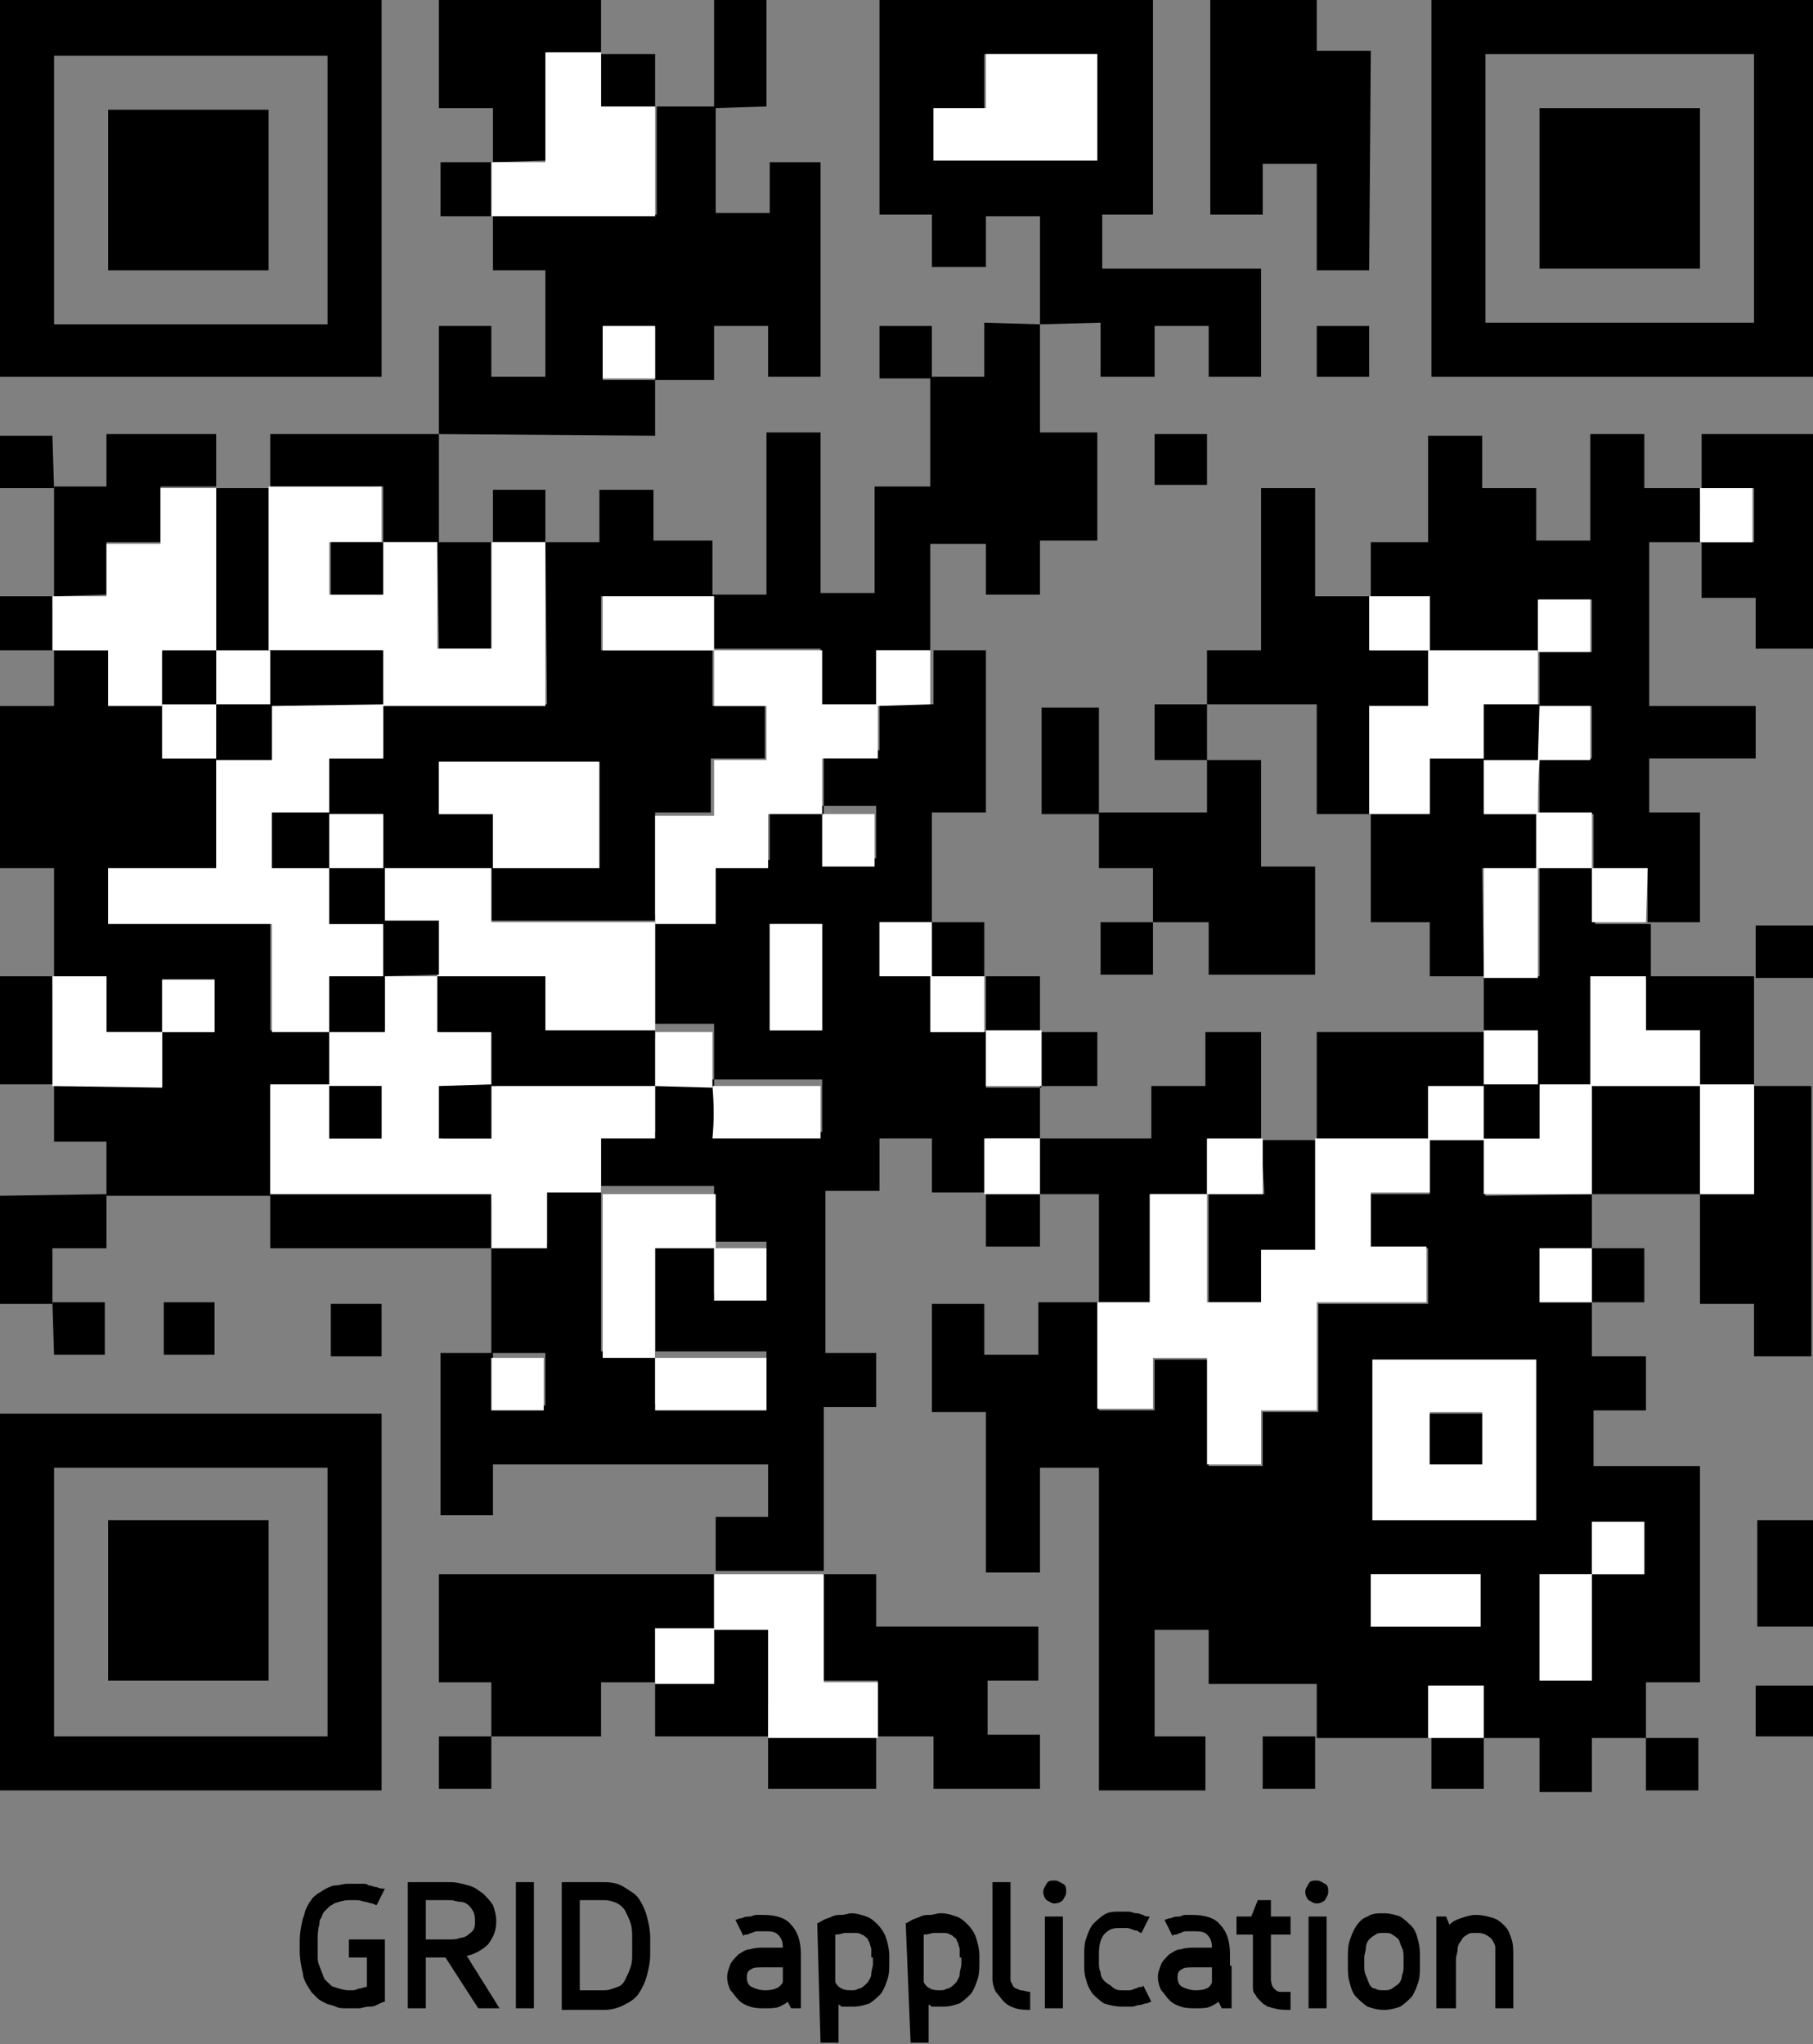 <?xml version="1.0" encoding="utf-8"?>
<!-- Generator: Adobe Illustrator 28.0.0, SVG Export Plug-In . SVG Version: 6.00 Build 0)  -->
<svg version="1.1" id="Layer_1" xmlns="http://www.w3.org/2000/svg" xmlns:xlink="http://www.w3.org/1999/xlink" x="0px" y="0px"
	 viewBox="0 0 110.7 124.8" style="enable-background:new 0 0 110.7 124.8;" xml:space="preserve">
<rect x="0" y="0" width="110.7" height="124.8" fill="#808080" stroke="none"/>
<style type="text/css">
	.st0{fill-rule:evenodd;clip-rule:evenodd;}
	.st1{fill-rule:evenodd;clip-rule:evenodd;fill:#FFFFFF;}
</style>
<path class="st0" d="M97.2,72.9v3.3l0,0H94v3.3h3.2l0,0v3.3h3.3v3.3h-3.2v3.4h6.5v13.2h-3.3v3.4l0,0h-3.3v3.3H94v-3.3h-3.4l0,0v-3.2
	h-3.3v3.2l0,0h-6.9l0,0v-3.3h-6.6v-3.3h-3.3v6.5h3.1v3.3h-6.5V89.6h-3.6V96h-3.3v-9.8h-3.3v-6.6h3.2v3.1h3.3v-3.2h3.7l0,0v6.6h3.4
	V83h3.3v6.5h3.3v-3.3h3.4v-6.6h6.7v-3.4h-3.5v-3.3h3.6v-3.3l0,0h3.4V73L97.2,72.9L97.2,72.9z M97.2,96.1H94v6.5h3.2V96.1h3.2v-3.2
	h-3.2V96.1z M93.8,92.8V83h-10v9.8H93.8z M83.7,99.3h6.7v-3.2h-6.7V99.3z"/>
<path class="st0" d="M63.5,66.2v3.3l0,0h-3.3v3.3l0,0h-3.3v-3.3h-3.2v3.2h-3.3v9.9h3.1v3.3h-3.2v10l0,0h-6.6l0,0v-3.3h3.2v-3.2H30.1
	v3.1h-3.2v-9.9h3.2v3.2h3.2v-3.2H30v-6.7l0,0h3.4v-3.4h3.3v10H40v3.2h6.8v-3.2H40v-6.7h3.6V79h3.2v-3.2h-3.2v-3.4h-6.9v-3.3H40v-3.3
	l3.6,0.1v3.2h6.6v-3.2h-6.6c0-1.1,0-2.2,0-3.4H40c0-2.2,0-4.4,0-6.7l0,0h3.7v-3.3H47v-3.3h3.3v3.2h3.2v-3.2h-3.2v-3.4h3.4V43l0,0H57
	v-3.3l0,0h3.2v9.9h-3.3v6.7l0,0h-3.2v3.3h3.2l0,0V63h3.3l0,0v3.4h3.4L63.5,66.2z M47,56.4v6.5h3.2v-6.5H47z"/>
<path class="st0" d="M3.3,59.6V53H0v-9.9h3.3v-3.4l0,0h3.3V43h3.3v3.3h3.3V53H6.6v3.3h9.9v6.6h3.6v3.4l0,0h-3.6V73l0,0h-10l0,0v-3.3
	H3.3v-3.4l0,0h6.6V63h3.2v-3.2H9.9V63H6.5v-3.4H3.3L3.3,59.6z"/>
<path class="st0" d="M33.3,33.1h3.3v-3.2h3.3V33h3.6v3.4l0,0h-6.8v3.3h6.8l0,0v3.4h3.2v3.2h-3.3v3.3H40v6.6l0,0H30V53h6.5v-6.5h-9.7
	v3.2h3.3V53h-6.7v-3.3h-3.3v-3.4h3.3V43h10L33.3,33.1L33.3,33.1z"/>
<path class="st0" d="M110.7,0v23H87.4V0H110.7z M90.7,3.3v16.4h16.4V3.3H90.7z"/>
<path class="st0" d="M0,0h23.3v23H0V0z M20,19.8V3.4H3.3v16.4H20z"/>
<path class="st0" d="M23.3,86.3v23H0v-23H23.3z M20,89.6H3.3V106H20V89.6z"/>
<path class="st0" d="M103.9,33.1h-3.2v10h6.5v3.2h-6.5v3.3h3.1v6.7h-3.2l0,0V53h-3.3l0,0v-3.3H94l0,0c0-1.1,0-2.2,0-3.4h3.2v-3.2H94
	c0-1.1,0-2.2,0-3.3h3.2v-3.2H94v3.2h-6.7l0,0v-3.4h-3.6l0,0v-3.3h3.5v-6.5h3.3v3.2h3.3V33h3.3v-6.5h3.3v3.3h3.4l0,0L103.9,33.1
	L103.9,33.1z"/>
<path class="st0" d="M63.5,19.8v-6.6h-3.3v3.1h-3.3v-3.2h-3.2V0h16.7v13.1h-3.1v3.3H77V23h-3.2v-3.1h-3.3V23h-3.3v-3.3L63.5,19.8
	L63.5,19.8z M67,9.8V3.3h-6.9v3.3H57v3.2H67z"/>
<path class="st0" d="M26.8,26.5v-6.6H30V23h3.3v-6.5h-3.2v-3.4l0,0h10V6.5l0,0h3.6l0,0V13H47V9.9h3.1V23h-3.2v-3.1h-3.3v3.3H40V20
	h-3.2v3.2H40v3.4L26.8,26.5L26.8,26.5z"/>
<path class="st0" d="M63.5,19.8v6.6H67V33h-3.5v3.3h-3.3v-3.1h-3.4v6.5l0,0h-3.3V43l0,0h-3.4v-3.4h-6.6l0,0v-3.3l0,0h3.3v-9.9h3.3
	v9.8h3.3v-6.5h3.4V23l0,0h3.3v-3.3L63.5,19.8L63.5,19.8z"/>
<path class="st0" d="M40,102.7h-3.3v3.3H30l0,0v-3.3h-3.2v-6.6h16.8l0,0v3.3l0,0H40v3.4V102.7z"/>
<path class="st0" d="M83.6,16.5h-3.2V10h-3.3v3.1h-3.2V0h6.5v3.1h3.3L83.6,16.5z"/>
<path class="st0" d="M83.7,49.7h-3.3V43h-6.7l0,0v-3.3H77v-9.9h3.3v6.6h3.4l0,0v3.3h3.6l0,0v3.4h-3.7L83.7,49.7L83.7,49.7z"/>
<path class="st0" d="M73.7,46.4H77v6.5h3.3v6.6h-6.5v-3.2h-3.4l0,0V53h-3.3v-3.4l0,0h6.6C73.7,48.5,73.7,47.4,73.7,46.4L73.7,46.4z"
	/>
<path class="st0" d="M50.2,96.1h3.3v3.2h9.9v3.3h-3.1v3.3h3.2v3.3H57V106h-3.4l0,0v-3.4h-3.3L50.2,96.1L50.2,96.1z"/>
<path class="st0" d="M67.1,79.5v-6.6h-3.6l0,0v-3.4l0,0h6.8v-3.2h3.3V63H77v6.6l0,0h-3.3v3.3l0,0h-3.4v6.6H67.1L67.1,79.5z"/>
<path class="st0" d="M107.1,66.3h3.5v16.5h-3.5v-3.2h-3.3v-6.7l0,0h3.3V66.3L107.1,66.3z"/>
<path class="st0" d="M90.6,59.6h-3.3v-3.3h-3.6v-6.7l0,0h3.6v-3.3h3.3v3.4h3.3l0,0V53l0,0h-3.4L90.6,59.6L90.6,59.6z"/>
<path class="st0" d="M103.9,29.8v-3.3h6.8v13.1h-3.5v-3.1h-3.3v-3.4l0,0h3.2v-3.3H103.9L103.9,29.8z"/>
<path class="st0" d="M30.1,9.9V6.6h-3.3V0h9.9v3.2l0,0h-3.3v6.6L30.1,9.9L30.1,9.9z"/>
<path class="st0" d="M90.6,63c0-1.1,0-2.2,0-3.4l0,0H94V53l0,0h3.4l0,0v3.4h3.4l0,0c0,1.1,0,2.2,0,3.4l0,0h-3.5v6.7l0,0h-3.4v-3.4
	L90.6,63L90.6,63z"/>
<path class="st0" d="M80.4,69.6V63h10.2l0,0c0,1.1,0,2.2,0,3.4h-3.4v3.3l0,0L80.4,69.6L80.4,69.6z"/>
<path class="st0" d="M3.3,36.4c0-2.2,0-4.4,0-6.7l0,0h3.2v-3.2h6.7v3.2l0,0H9.8v3.4H6.5v3.2L3.3,36.4L3.3,36.4z"/>
<path class="st0" d="M16.5,29.8v-3.3h10.3l0,0c0,2.2,0,4.4,0,6.6l0,0h-3.4l0,0v-3.4L16.5,29.8L16.5,29.8z"/>
<path class="st0" d="M30.1,76.2H16.5v-3.3l0,0H30L30.1,76.2L30.1,76.2z"/>
<path class="st0" d="M77,69.6h3.4l0,0v6.7H77v3.2h-3.2v-6.6l0,0h3.4L77,69.6L77,69.6z"/>
<path class="st0" d="M103.9,72.9h-6.7l0,0v-6.6l0,0h6.7l0,0V72.9L103.9,72.9z"/>
<path class="st0" d="M46.9,106H40v-3.3l0,0h3.6v-3.4l0,0H47L46.9,106L46.9,106z"/>
<path class="st0" d="M107.1,59.6c0,2.2,0,4.4,0,6.7l0,0h-3.3l0,0v-3.4h-3.3v-3.3l0,0L107.1,59.6L107.1,59.6z"/>
<path class="st0" d="M13.2,29.8h3.4l0,0c0,3.3,0,6.7,0,10h-3.4C13.2,36.5,13.2,33.1,13.2,29.8z"/>
<path class="st0" d="M6.5,72.9v3.3H3.2v3.4l0,0H0V73L6.5,72.9L6.5,72.9z"/>
<path class="st0" d="M67.1,49.7h-3.5v-6.5h3.5V49.7L67.1,49.7z"/>
<path class="st0" d="M107.3,92.8h3.4v6.5h-3.4V92.8z"/>
<path class="st0" d="M43.6,6.6V0h3.2v6.5L43.6,6.6L43.6,6.6z"/>
<path class="st0" d="M3.3,66.2H0v-6.6h3.2l0,0L3.3,66.2L3.3,66.2z"/>
<path class="st0" d="M26.7,33.1h3.4l0,0v6.5h-3.3L26.7,33.1L26.7,33.1z"/>
<path class="st0" d="M53.5,106v3.2h-6.6V106l0,0H53.5L53.5,106z"/>
<path class="st0" d="M107.2,59.7v-3.2h3.5v3.2H107.2L107.2,59.7z"/>
<path class="st0" d="M63.5,63H67v3.3h-3.5l0,0V63L63.5,63z"/>
<path class="st0" d="M110.7,102.9v3.1h-3.5v-3.1H110.7z"/>
<path class="st0" d="M60.2,59.6h3.3V63l0,0h-3.3l0,0V59.6L60.2,59.6z"/>
<path class="st0" d="M56.8,56.3h3.3v3.3l0,0h-3.3l0,0V56.3L56.8,56.3z"/>
<path class="st0" d="M36.7,3.3H40v3.3l0,0h-3.3V3.3L36.7,3.3z"/>
<path class="st0" d="M73.7,43c0,1.1,0,2.3,0,3.4l0,0h-3.2V43H73.7L73.7,43z"/>
<path class="st0" d="M30.1,13.2h-3.2V9.9h3.2l0,0V13.2L30.1,13.2z"/>
<path class="st0" d="M83.6,19.9V23h-3.2v-3.1H83.6z"/>
<path class="st0" d="M3.3,29.8H0v-3.2h3.2L3.3,29.8L3.3,29.8z"/>
<path class="st0" d="M73.7,26.5v3.1h-3.2v-3.1H73.7z"/>
<path class="st0" d="M30.1,33.1v-3.2h3.2v3.2l0,0H30.1L30.1,33.1z"/>
<path class="st0" d="M56.9,23.1h-3.2v-3.2h3.2V23.1L56.9,23.1z"/>
<path class="st0" d="M3.3,39.7H0v-3.3h3.2l0,0L3.3,39.7L3.3,39.7z"/>
<path class="st0" d="M63.5,72.9v3.2h-3.3v-3.2l0,0H63.5L63.5,72.9z"/>
<path class="st0" d="M97.2,76.2h3.2v3.3h-3.2l0,0V76.2L97.2,76.2z"/>
<path class="st0" d="M10,79.5h3.1v3.2H10V79.5z"/>
<path class="st0" d="M20.2,79.6h3.1v3.2h-3.1V79.6z"/>
<path class="st0" d="M3.2,79.5h3.2v3.2H3.3L3.2,79.5L3.2,79.5z"/>
<path class="st0" d="M70.4,56.3v3.2h-3.2v-3.2H70.4L70.4,56.3z"/>
<path class="st0" d="M30,106v3.2h-3.2V106H30L30,106z"/>
<path class="st0" d="M80.3,106v3.2h-3.2V106H80.3L80.3,106z"/>
<path class="st0" d="M90.6,106v3.2h-3.2V106l0,0h3.4H90.6z"/>
<path class="st0" d="M100.5,106.1h3.2v3.2h-3.2V106.1L100.5,106.1z"/>
<path class="st1" d="M73.7,72.9v6.6H77v-3.2h3.3v-6.8h7v3.3h-3.6v3.3h3.4v3.4h-6.7v6.6H77v3.3h-3.3v-6.5h-3.3V86H67v-6.5h3.2v-6.6
	C70.2,72.9,73.7,72.9,73.7,72.9z"/>
<path class="st1" d="M93.8,92.8h-10V83h10V92.8z M90.5,89.4v-3.2h-3.2v3.2H90.5z"/>
<path class="st1" d="M97.2,66.2v6.7h-6.6v-3.4l0,0H94v-3.3l0,0C94,66.2,97.2,66.2,97.2,66.2z"/>
<path class="st1" d="M83.7,99.3v-3.2h6.7v3.2H83.7z"/>
<path class="st1" d="M97.2,96.1v6.5H94v-6.5H97.2L97.2,96.1z"/>
<path class="st1" d="M87.2,69.6v-3.3h3.4l0,0v3.3l0,0H87.2z"/>
<path class="st1" d="M97.2,76.2v3.3H94v-3.3H97.2z"/>
<path class="st1" d="M97.2,96.1v-3.2h3.2v3.2H97.2L97.2,96.1z"/>
<path class="st1" d="M90.6,106.1h-3.4v-3.2h3.4V106.1z"/>
<path class="st1" d="M30,76.2v-3.3H16.5v-6.7h3.6v3.3h3.2v-3.2h-3.2v-3.4l0,0h3.4v-3.3l0,0h3.4l0,0V63h3.4v3.3H27v3.2h3v-3.3h10l0,0
	v3.3h-3.3c0,1.2,0,2.3,0,3.3l0,0h-3.3v3.4L30,76.2z"/>
<path class="st1" d="M43.6,39.7h6.6V43h3.4v3.3h-3.4v3.4l0,0h-3.3V53h-3.2v3.4H40v-6.6h3.6v-3.4h3.2v-3.3h-3.2V39.7z"/>
<path class="st1" d="M30,53v3.3h10c0,2.2,0,4.5,0,6.7l0,0h-6.7v-3.4h-6.6l0,0v-3.3h-3.3l0,0V53l0,0H30L30,53z"/>
<path class="st1" d="M53.6,106.1h-6.7v-6.6h-3.3v-3.4h6.7v6.6h3.3V106.1z"/>
<path class="st1" d="M43.6,76.2H40v6.7l0,0h-3.2v-10l0,0h6.9v3.3H43.6z"/>
<path class="st1" d="M40,82.9h6.8v3.2H40V82.9L40,82.9z"/>
<path class="st1" d="M47,56.4h3.2v6.5H47V56.4z"/>
<path class="st1" d="M43.5,66.3h6.6v3.2h-6.6C43.6,68.5,43.6,67.4,43.5,66.3L43.5,66.3z"/>
<path class="st1" d="M40,63h3.5c0,1.2,0,2.3,0,3.4l0,0l-3.6-0.1l0,0L40,63L40,63z"/>
<path class="st1" d="M56.8,59.6h3.3V63h-3.3V59.6z"/>
<path class="st1" d="M60.2,62.9h3.4v3.4h-3.4V62.9z"/>
<path class="st1" d="M63.5,72.9h-3.4v-3.4h3.4V72.9z"/>
<path class="st1" d="M43.6,76.2h3.2v3.2h-3.2V76.2L43.6,76.2z"/>
<path class="st1" d="M30,82.9h3.2v3.2H30V82.9L30,82.9z"/>
<path class="st1" d="M53.5,43.1v-3.4h3.3V43L53.5,43.1z"/>
<path class="st1" d="M56.9,56.3v3.3h-3.2v-3.3H56.9z"/>
<path class="st1" d="M50.2,49.7h3.2v3.2h-3.2V49.7L50.2,49.7z"/>
<path class="st1" d="M23.4,43v3.3h-3.3v3.4l0,0h-3.5V53h3.5l0,0v3.4h3.4l0,0v3.3l0,0h-3.4V63l0,0h-3.5v-6.6h-10V53h6.6v-6.7l0,0h3.4
	V43l0,0h7H23.4z"/>
<path class="st1" d="M3.2,39.7v-3.3h3.3v-3.2h3.3v-3.4h3.4c0,3.3,0,6.7,0,10l0,0H9.9v3.3l0,0H6.6v-3.4H3.2z"/>
<path class="st1" d="M3.2,66.3v-6.7h3.3V63h3.4l0,0v3.4L3.2,66.3z"/>
<path class="st1" d="M13.2,46.3H9.9V43l0,0h3.4l0,0L13.2,46.3L13.2,46.3z"/>
<path class="st1" d="M9.9,63v-3.2h3.2V63H9.9L9.9,63z"/>
<path class="st1" d="M30,33.1h3.3v10h-10l0,0v-3.4h-6.9l0,0c0-3.3,0-6.7,0-10h6.9v3.4h-3.2v3.2h3.2v-3.2h3.4v6.5H30V33.1z"/>
<path class="st1" d="M30.1,53v-3.3h-3.3v-3.2h9.8V53H30.1L30.1,53z"/>
<path class="st1" d="M43.6,36.4v3.3h-6.8v-3.3H43.6z"/>
<path class="st1" d="M20.1,49.7h3.3V53l0,0h-3.3l0,0V49.7L20.1,49.7z"/>
<path class="st1" d="M90.6,46.3h-3.3v3.4h-3.7v-6.6h3.6v-3.4h6.7l0,0c0,1.1,0,2.2,0,3.3l0,0h-3.3L90.6,46.3L90.6,46.3z"/>
<path class="st1" d="M87.3,39.7h-3.7v-3.3h3.7V39.7z"/>
<path class="st1" d="M100.5,56.3h-3.3V53h3.4L100.5,56.3z"/>
<path class="st1" d="M103.8,29.8h3.2v3.3h-3.2V29.8z"/>
<path class="st1" d="M93.9,39.8v-3.2h3.2v3.2H93.9L93.9,39.8z"/>
<path class="st1" d="M93.9,43.1h3.2v3.3h-3.2l0,0V43.1L93.9,43.1z"/>
<path class="st1" d="M93.9,49.7h-3.3v-3.3l0,0H94l0,0C93.9,47.5,93.9,48.6,93.9,49.7z"/>
<path class="st1" d="M97.2,53h-3.4v-3.4h3.4V53z"/>
<path class="st1" d="M67,9.8H57V6.6h3.2V3.3H67V9.8z"/>
<path class="st1" d="M30,13.2V9.9h3.3V3.2h3.4v3.3H40v6.7H30z"/>
<path class="st1" d="M40,23.1h-3.2v-3.2H40V23.1L40,23.1z"/>
<path class="st1" d="M43.6,99.4v3.4H40v-3.4H43.6z"/>
<path class="st1" d="M77.1,69.5v3.4h-3.4v-3.4H77.1z"/>
<path class="st1" d="M103.8,66.2h3.3v6.7h-3.3V66.2z"/>
<path class="st1" d="M93.9,53v6.7h-3.3V53H93.9z"/>
<path class="st1" d="M100.5,59.6v3.3h3.3v3.4h-6.7v-6.7C97.1,59.6,100.5,59.6,100.5,59.6z"/>
<path class="st1" d="M90.6,66.3c0-1.1,0-2.2,0-3.4h3.3v3.4l0,0H90.6L90.6,66.3z"/>
<path class="st1" d="M13.2,39.7h3.4l0,0V43l0,0h-3.4l0,0L13.2,39.7L13.2,39.7z"/>
<path class="st0" d="M90.5,89.4h-3.2v-3.1h3.2V89.4z"/>
<path class="st0" d="M90.6,66.2H94v3.3h-3.4V66.2z"/>
<path class="st0" d="M40,62.9v3.4H30l0,0V63h-3.3v-3.4h6.6v3.3C33.3,62.9,40,62.9,40,62.9z"/>
<path class="st0" d="M20.1,63v-3.4h3.4V63H20.1z"/>
<path class="st0" d="M20.1,66.3h3.2v3.2h-3.2V66.3L20.1,66.3z"/>
<path class="st0" d="M30,66.2v3.3h-3.2v-3.2L30,66.2L30,66.2z"/>
<path class="st0" d="M23.4,59.6v-3.4h3.4v3.3L23.4,59.6z"/>
<path class="st0" d="M20.1,53h3.4v3.4h-3.4V53z"/>
<path class="st0" d="M16.5,43.1v-3.4h6.9V43L16.5,43.1z"/>
<path class="st0" d="M20.1,49.7V53h-3.5v-3.4h3.5V49.7z"/>
<path class="st0" d="M13.2,43h3.4v3.4h-3.4C13.2,46.4,13.2,43,13.2,43z"/>
<path class="st0" d="M13.2,39.7V43H9.9v-3.3H13.2z"/>
<path class="st0" d="M23.4,33.1v3.2h-3.2v-3.2H23.4L23.4,33.1z"/>
<path class="st0" d="M103.8,6.6v9.8H94V6.6H103.8z"/>
<path class="st0" d="M16.4,16.5H6.6V6.7h9.8V16.5z"/>
<path class="st0" d="M6.6,102.6v-9.8h9.8v9.8H6.6z"/>
<path class="st0" d="M93.9,46.4h-3.3V43H94L93.9,46.4z"/>
<g>
	<path d="M23.5,122.2c-0.1,0-0.3,0.1-0.5,0.2c-0.2,0.1-0.3,0.1-0.5,0.1c-0.2,0-0.4,0.1-0.6,0.1c-0.2,0-0.4,0-0.6,0h-0.1
		c-0.3,0-0.5,0-0.7-0.1s-0.4-0.1-0.6-0.2c-0.2-0.1-0.4-0.2-0.5-0.3s-0.3-0.3-0.4-0.4c-0.1-0.2-0.2-0.3-0.3-0.5
		c-0.1-0.2-0.2-0.4-0.2-0.6c-0.1-0.4-0.2-0.9-0.2-1.4v-0.6c0-0.5,0.1-1,0.2-1.4c0.1-0.2,0.1-0.4,0.2-0.6c0.1-0.2,0.2-0.4,0.3-0.5
		c0.1-0.2,0.3-0.3,0.4-0.4c0.2-0.1,0.3-0.2,0.5-0.3c0.2-0.1,0.4-0.2,0.6-0.2c0.2,0,0.5-0.1,0.7-0.1h0.1c0.1,0,0.2,0,0.3,0
		c0.1,0,0.2,0,0.3,0c0.1,0,0.2,0,0.3,0c0.1,0,0.2,0,0.3,0.1c0.2,0,0.3,0.1,0.5,0.1c0.2,0.1,0.3,0.1,0.5,0.1l-0.5,1
		c-0.1,0-0.2-0.1-0.3-0.1c-0.1,0-0.3-0.1-0.4-0.1S22,116,21.8,116s-0.3,0-0.4,0h-0.1c-0.3,0-0.6,0.1-0.9,0.2
		c-0.1,0.1-0.2,0.1-0.3,0.2s-0.2,0.2-0.3,0.3c-0.1,0.1-0.1,0.2-0.2,0.4c-0.1,0.1-0.1,0.3-0.1,0.4c-0.1,0.3-0.1,0.6-0.1,0.9v0.6
		c0,0.2,0,0.3,0,0.5c0,0.1,0,0.3,0.1,0.5c0.1,0.3,0.2,0.5,0.3,0.8c0.1,0.1,0.2,0.2,0.3,0.3c0.1,0.1,0.2,0.2,0.3,0.2
		c0.3,0.1,0.6,0.2,0.9,0.2h0.1c0.2,0,0.3,0,0.5-0.1c0.2,0,0.3-0.1,0.5-0.1v-1.8h-1.1v-1.1h2.2L23.5,122.2z"/>
	<path d="M24.9,114.9h2.6c0.4,0,0.7,0.1,1.1,0.2s0.6,0.3,0.9,0.5c0.2,0.2,0.4,0.4,0.6,0.7c0.1,0.3,0.2,0.6,0.2,1
		c0,0.6-0.2,1-0.5,1.4c-0.3,0.3-0.8,0.6-1.3,0.7c0.2,0.3,0.3,0.5,0.5,0.8c0.2,0.3,0.3,0.5,0.5,0.8c0.2,0.3,0.3,0.5,0.5,0.8
		c0.2,0.3,0.3,0.5,0.5,0.8h-1.3l-2-3.1H26v3.1h-1.1V114.9z M26,116.1v2.3h1.4c0.2,0,0.5,0,0.7-0.1c0.2,0,0.4-0.1,0.5-0.2
		c0.1-0.1,0.3-0.2,0.3-0.3c0.1-0.1,0.1-0.3,0.1-0.5c0-0.2,0-0.4-0.1-0.6c-0.1-0.2-0.2-0.3-0.3-0.4c-0.1-0.1-0.3-0.2-0.5-0.2
		c-0.2,0-0.4-0.1-0.6-0.1H26z"/>
	<path d="M32.6,114.9v7.7h-1.1v-7.7H32.6z"/>
	<path d="M34.3,114.9h2.6c0.5,0,0.9,0.1,1.2,0.3s0.7,0.4,0.9,0.7c0.2,0.3,0.4,0.7,0.5,1.1c0.1,0.4,0.2,0.8,0.2,1.3v1
		c0,0.5-0.1,0.9-0.2,1.3c-0.1,0.4-0.3,0.8-0.5,1.1c-0.2,0.3-0.5,0.5-0.9,0.7s-0.8,0.3-1.2,0.3h-2.6V114.9z M35.4,121.5h1.5
		c0.3,0,0.5-0.1,0.8-0.2s0.4-0.3,0.5-0.5c0.1-0.2,0.2-0.4,0.3-0.7c0.1-0.3,0.1-0.5,0.1-0.8v-1c0-0.3,0-0.6-0.1-0.9
		c-0.1-0.3-0.2-0.5-0.3-0.7c-0.1-0.2-0.3-0.4-0.5-0.5c-0.2-0.1-0.5-0.2-0.8-0.2h-1.5V121.5z"/>
	<path d="M48.9,120v2.6h-0.6l-0.2-0.4c-0.1,0.1-0.3,0.2-0.5,0.3c-0.2,0.1-0.6,0.1-0.9,0.1c-0.3,0-0.6,0-0.9-0.1
		c-0.3-0.1-0.5-0.2-0.7-0.4c-0.2-0.2-0.3-0.4-0.5-0.6c-0.1-0.2-0.2-0.5-0.2-0.8c0-0.3,0.1-0.5,0.2-0.8c0.1-0.2,0.3-0.4,0.5-0.6
		c0.2-0.1,0.4-0.3,0.7-0.3c0.3-0.1,0.6-0.1,0.9-0.1h1.1c0-0.4-0.1-0.6-0.3-0.8c-0.2-0.2-0.5-0.2-0.8-0.2c-0.1,0-0.2,0-0.4,0
		c-0.1,0-0.2,0-0.4,0.1c-0.1,0-0.2,0.1-0.3,0.1c-0.1,0-0.2,0-0.2,0.1l-0.5-1c0.1,0,0.2-0.1,0.4-0.1c0.2-0.1,0.3-0.1,0.5-0.1
		c0.1,0,0.2-0.1,0.4-0.1s0.3,0,0.4,0c0.8,0,1.4,0.2,1.7,0.6c0.4,0.4,0.6,1,0.6,1.8V120z M47.8,121c0-0.1,0-0.4,0-0.9h-1.2
		c-0.3,0-0.6,0-0.7,0.1c-0.2,0.1-0.3,0.2-0.3,0.5c0,0.3,0.1,0.5,0.3,0.6c0.2,0.1,0.5,0.2,0.8,0.2C47.2,121.5,47.6,121.4,47.8,121z"
		/>
	<path d="M49.9,117.4c0.1,0,0.2-0.1,0.4-0.2c0.2-0.1,0.3-0.1,0.5-0.2c0.2-0.1,0.4-0.1,0.6-0.1c0.2,0,0.4-0.1,0.6-0.1H52
		c0.3,0,0.6,0.1,0.9,0.2c0.3,0.1,0.5,0.3,0.7,0.5c0.2,0.2,0.4,0.5,0.5,0.8c0.1,0.3,0.2,0.7,0.2,1.1v0.4c0,0.3,0,0.7-0.1,1
		c-0.1,0.3-0.2,0.6-0.4,0.9c-0.2,0.2-0.4,0.4-0.7,0.6c-0.3,0.1-0.6,0.2-1,0.2c-0.1,0-0.2,0-0.3,0s-0.2,0-0.3,0s-0.2,0-0.2-0.1
		c-0.1,0-0.1,0-0.1-0.1v2.4h-1.1L49.9,117.4z M53.2,119.5c0-0.2,0-0.3,0-0.5c0-0.1-0.1-0.3-0.1-0.4c-0.1-0.1-0.1-0.3-0.2-0.3
		c-0.1-0.1-0.2-0.2-0.3-0.2c-0.1-0.1-0.3-0.1-0.5-0.1H52c-0.1,0-0.2,0-0.4,0c-0.1,0-0.3,0.1-0.6,0.1v2.9c0.1,0.2,0.2,0.3,0.4,0.4
		s0.4,0.1,0.6,0.1c0.1,0,0.3,0,0.4-0.1l0.1,0c0.2-0.1,0.3-0.2,0.4-0.3L53,121c0.1-0.2,0.2-0.3,0.2-0.5s0.1-0.4,0.1-0.6V119.5z"/>
	<path d="M55.3,117.4c0.1,0,0.2-0.1,0.4-0.2c0.2-0.1,0.3-0.1,0.5-0.2c0.2-0.1,0.4-0.1,0.6-0.1c0.2,0,0.4-0.1,0.6-0.1h0.1
		c0.3,0,0.6,0.1,0.9,0.2c0.3,0.1,0.5,0.3,0.7,0.5c0.2,0.2,0.4,0.5,0.5,0.8c0.1,0.3,0.2,0.7,0.2,1.1v0.4c0,0.3,0,0.7-0.1,1
		c-0.1,0.3-0.2,0.6-0.4,0.9c-0.2,0.2-0.4,0.4-0.7,0.6c-0.3,0.1-0.6,0.2-1,0.2c-0.1,0-0.2,0-0.3,0s-0.2,0-0.3,0s-0.2,0-0.2-0.1
		c-0.1,0-0.1,0-0.1-0.1v2.4h-1.1L55.3,117.4z M58.6,119.5c0-0.2,0-0.3,0-0.5c0-0.1-0.1-0.3-0.1-0.4c-0.1-0.1-0.1-0.3-0.2-0.3
		c-0.1-0.1-0.2-0.2-0.3-0.2c-0.1-0.1-0.3-0.1-0.5-0.1h-0.1c-0.1,0-0.2,0-0.4,0c-0.1,0-0.3,0.1-0.6,0.1v2.9c0.1,0.2,0.2,0.3,0.4,0.4
		s0.4,0.1,0.6,0.1c0.1,0,0.3,0,0.4-0.1l0.1,0c0.2-0.1,0.3-0.2,0.4-0.3l0.1-0.1c0.1-0.2,0.2-0.3,0.2-0.5s0.1-0.4,0.1-0.6V119.5z"/>
	<path d="M63,122.7c-0.3,0-0.7,0-1-0.1c-0.3-0.1-0.5-0.2-0.7-0.4c-0.2-0.2-0.3-0.4-0.5-0.6c-0.1-0.2-0.2-0.5-0.2-0.8v-5.9h1.1v5.9
		c0,0.1,0,0.2,0.1,0.3c0,0.1,0.1,0.2,0.1,0.2c0.1,0.1,0.2,0.1,0.4,0.2c0.2,0,0.4,0.1,0.6,0.1V122.7z"/>
	<path d="M64.4,114.8c0.2,0,0.3,0.1,0.5,0.2s0.2,0.3,0.2,0.5c0,0.2-0.1,0.3-0.2,0.5c-0.1,0.1-0.3,0.2-0.5,0.2
		c-0.2,0-0.3-0.1-0.5-0.2c-0.1-0.1-0.2-0.3-0.2-0.5c0-0.2,0.1-0.3,0.2-0.5S64.2,114.8,64.4,114.8z M64.9,117v5.6h-1.1V117H64.9z"/>
	<path d="M68.5,121.5c0.1,0,0.2,0,0.4,0c0.1,0,0.2,0,0.4-0.1c0.1,0,0.2-0.1,0.3-0.1c0.1,0,0.2,0,0.2-0.1l0.5,1
		c-0.1,0-0.2,0.1-0.3,0.1c-0.1,0-0.3,0.1-0.4,0.1c-0.2,0-0.3,0.1-0.5,0.1c-0.2,0-0.3,0-0.5,0h-0.1c-0.4,0-0.8-0.1-1.1-0.2
		c-0.3-0.2-0.5-0.4-0.7-0.6c-0.2-0.3-0.3-0.5-0.4-0.9c-0.1-0.3-0.1-0.6-0.1-0.9v-0.5c0-0.3,0-0.7,0.1-1c0.1-0.3,0.2-0.6,0.4-0.9
		c0.2-0.2,0.4-0.4,0.7-0.6c0.3-0.2,0.6-0.2,1-0.2h0.1c0.1,0,0.3,0,0.4,0c0.2,0,0.3,0.1,0.5,0.1c0.2,0,0.3,0.1,0.4,0.1
		c0.1,0.1,0.3,0.1,0.4,0.1l-0.5,1c0,0-0.1,0-0.2-0.1s-0.2,0-0.3-0.1c-0.1,0-0.2-0.1-0.4-0.1c-0.1,0-0.2,0-0.4,0h-0.1
		c-0.4,0-0.6,0.1-0.9,0.4c-0.2,0.3-0.3,0.6-0.3,1.2v0.5c0,0.2,0,0.4,0.1,0.6c0,0.2,0.1,0.4,0.2,0.5c0.1,0.1,0.2,0.2,0.4,0.3
		C68.1,121.5,68.3,121.5,68.5,121.5L68.5,121.5z"/>
	<path d="M75.2,120v2.6h-0.6l-0.2-0.4c-0.1,0.1-0.3,0.2-0.5,0.3c-0.2,0.1-0.6,0.1-0.9,0.1c-0.3,0-0.6,0-0.9-0.1
		c-0.3-0.1-0.5-0.2-0.7-0.4c-0.2-0.2-0.3-0.4-0.5-0.6c-0.1-0.2-0.2-0.5-0.2-0.8c0-0.3,0.1-0.5,0.2-0.8c0.1-0.2,0.3-0.4,0.5-0.6
		c0.2-0.1,0.4-0.3,0.7-0.3c0.3-0.1,0.6-0.1,0.9-0.1H74c0-0.4-0.1-0.6-0.3-0.8c-0.2-0.2-0.5-0.2-0.8-0.2c-0.1,0-0.2,0-0.4,0
		s-0.2,0-0.4,0.1c-0.1,0-0.2,0.1-0.3,0.1s-0.2,0-0.2,0.1l-0.5-1c0.1,0,0.2-0.1,0.4-0.1c0.2-0.1,0.3-0.1,0.5-0.1
		c0.1,0,0.2-0.1,0.4-0.1c0.2,0,0.3,0,0.4,0c0.8,0,1.4,0.2,1.7,0.6c0.4,0.4,0.6,1,0.6,1.8V120z M74,121c0-0.1,0-0.4,0-0.9h-1.1
		c-0.3,0-0.6,0-0.7,0.1c-0.2,0.1-0.3,0.2-0.3,0.5c0,0.3,0.1,0.5,0.3,0.6c0.2,0.1,0.5,0.2,0.8,0.2C73.5,121.5,73.9,121.4,74,121z"/>
	<path d="M76.4,118.1h-0.9V117h0.9l0.4-1h0.8v1h1.2v1.1h-1.2v2.7c0,0.3,0.1,0.5,0.2,0.6c0.1,0.1,0.2,0.2,0.4,0.2c0.1,0,0.2,0,0.3,0
		c0.1,0,0.2,0,0.3,0v1.1c-0.3,0-0.7,0-1-0.1c-0.1,0-0.3-0.1-0.4-0.1c-0.1-0.1-0.2-0.1-0.3-0.2c-0.1-0.1-0.2-0.2-0.3-0.3
		s-0.1-0.2-0.2-0.3c-0.1-0.1-0.1-0.3-0.1-0.4s0-0.3,0-0.4V118.1z"/>
	<path d="M80.4,114.8c0.2,0,0.3,0.1,0.5,0.2s0.2,0.3,0.2,0.5c0,0.2-0.1,0.3-0.2,0.5c-0.1,0.1-0.3,0.2-0.5,0.2
		c-0.2,0-0.3-0.1-0.5-0.2c-0.1-0.1-0.2-0.3-0.2-0.5c0-0.2,0.1-0.3,0.2-0.5S80.2,114.8,80.4,114.8z M81,117v5.6h-1.1V117H81z"/>
	<path d="M84.5,122.7c-0.4,0-0.7-0.1-1-0.2c-0.3-0.2-0.5-0.4-0.7-0.6c-0.2-0.2-0.3-0.5-0.4-0.9c-0.1-0.3-0.1-0.7-0.1-1v-0.5
		c0-0.3,0-0.7,0.1-1c0.1-0.3,0.2-0.6,0.4-0.9c0.2-0.3,0.4-0.5,0.7-0.6c0.3-0.2,0.6-0.2,1-0.2c0.4,0,0.7,0.1,1,0.2
		c0.3,0.2,0.5,0.4,0.7,0.6c0.2,0.2,0.3,0.5,0.4,0.9s0.1,0.7,0.1,1v0.5c0,0.3,0,0.7-0.1,1c-0.1,0.3-0.2,0.6-0.4,0.9
		c-0.2,0.2-0.4,0.4-0.7,0.6C85.2,122.6,84.9,122.7,84.5,122.7z M84.5,121.5c0.2,0,0.3,0,0.5-0.1c0.1-0.1,0.3-0.2,0.4-0.3
		s0.2-0.3,0.2-0.5c0.1-0.2,0.1-0.4,0.1-0.6v-0.5c0-0.2,0-0.4-0.1-0.6s-0.1-0.3-0.2-0.5c-0.1-0.1-0.2-0.2-0.4-0.3
		c-0.1-0.1-0.3-0.1-0.5-0.1c-0.2,0-0.4,0-0.5,0.1c-0.2,0.1-0.3,0.2-0.4,0.3c-0.1,0.1-0.2,0.3-0.2,0.5c0,0.2-0.1,0.4-0.1,0.6v0.5
		c0,0.2,0,0.4,0.1,0.6c0.1,0.2,0.1,0.3,0.2,0.5s0.2,0.3,0.4,0.3C84.1,121.5,84.3,121.5,84.5,121.5z"/>
	<path d="M87.7,122.6V117h0.6l0.2,0.5c0.2-0.2,0.4-0.3,0.7-0.4c0.3-0.1,0.6-0.2,0.9-0.2c0.4,0,0.8,0.1,1.1,0.2
		c0.3,0.1,0.5,0.3,0.7,0.5c0.2,0.2,0.3,0.5,0.4,0.8c0.1,0.3,0.1,0.7,0.1,1.1v3.1h-1.1v-3.1c0-0.2,0-0.4,0-0.6s-0.1-0.3-0.2-0.5
		c-0.1-0.1-0.2-0.2-0.4-0.3c-0.2-0.1-0.4-0.1-0.6-0.1c-0.2,0-0.4,0-0.5,0.1c-0.2,0.1-0.3,0.2-0.4,0.4c-0.1,0.1-0.2,0.3-0.2,0.5
		s-0.1,0.4-0.1,0.6v3H87.7z"/>
</g>
</svg>
